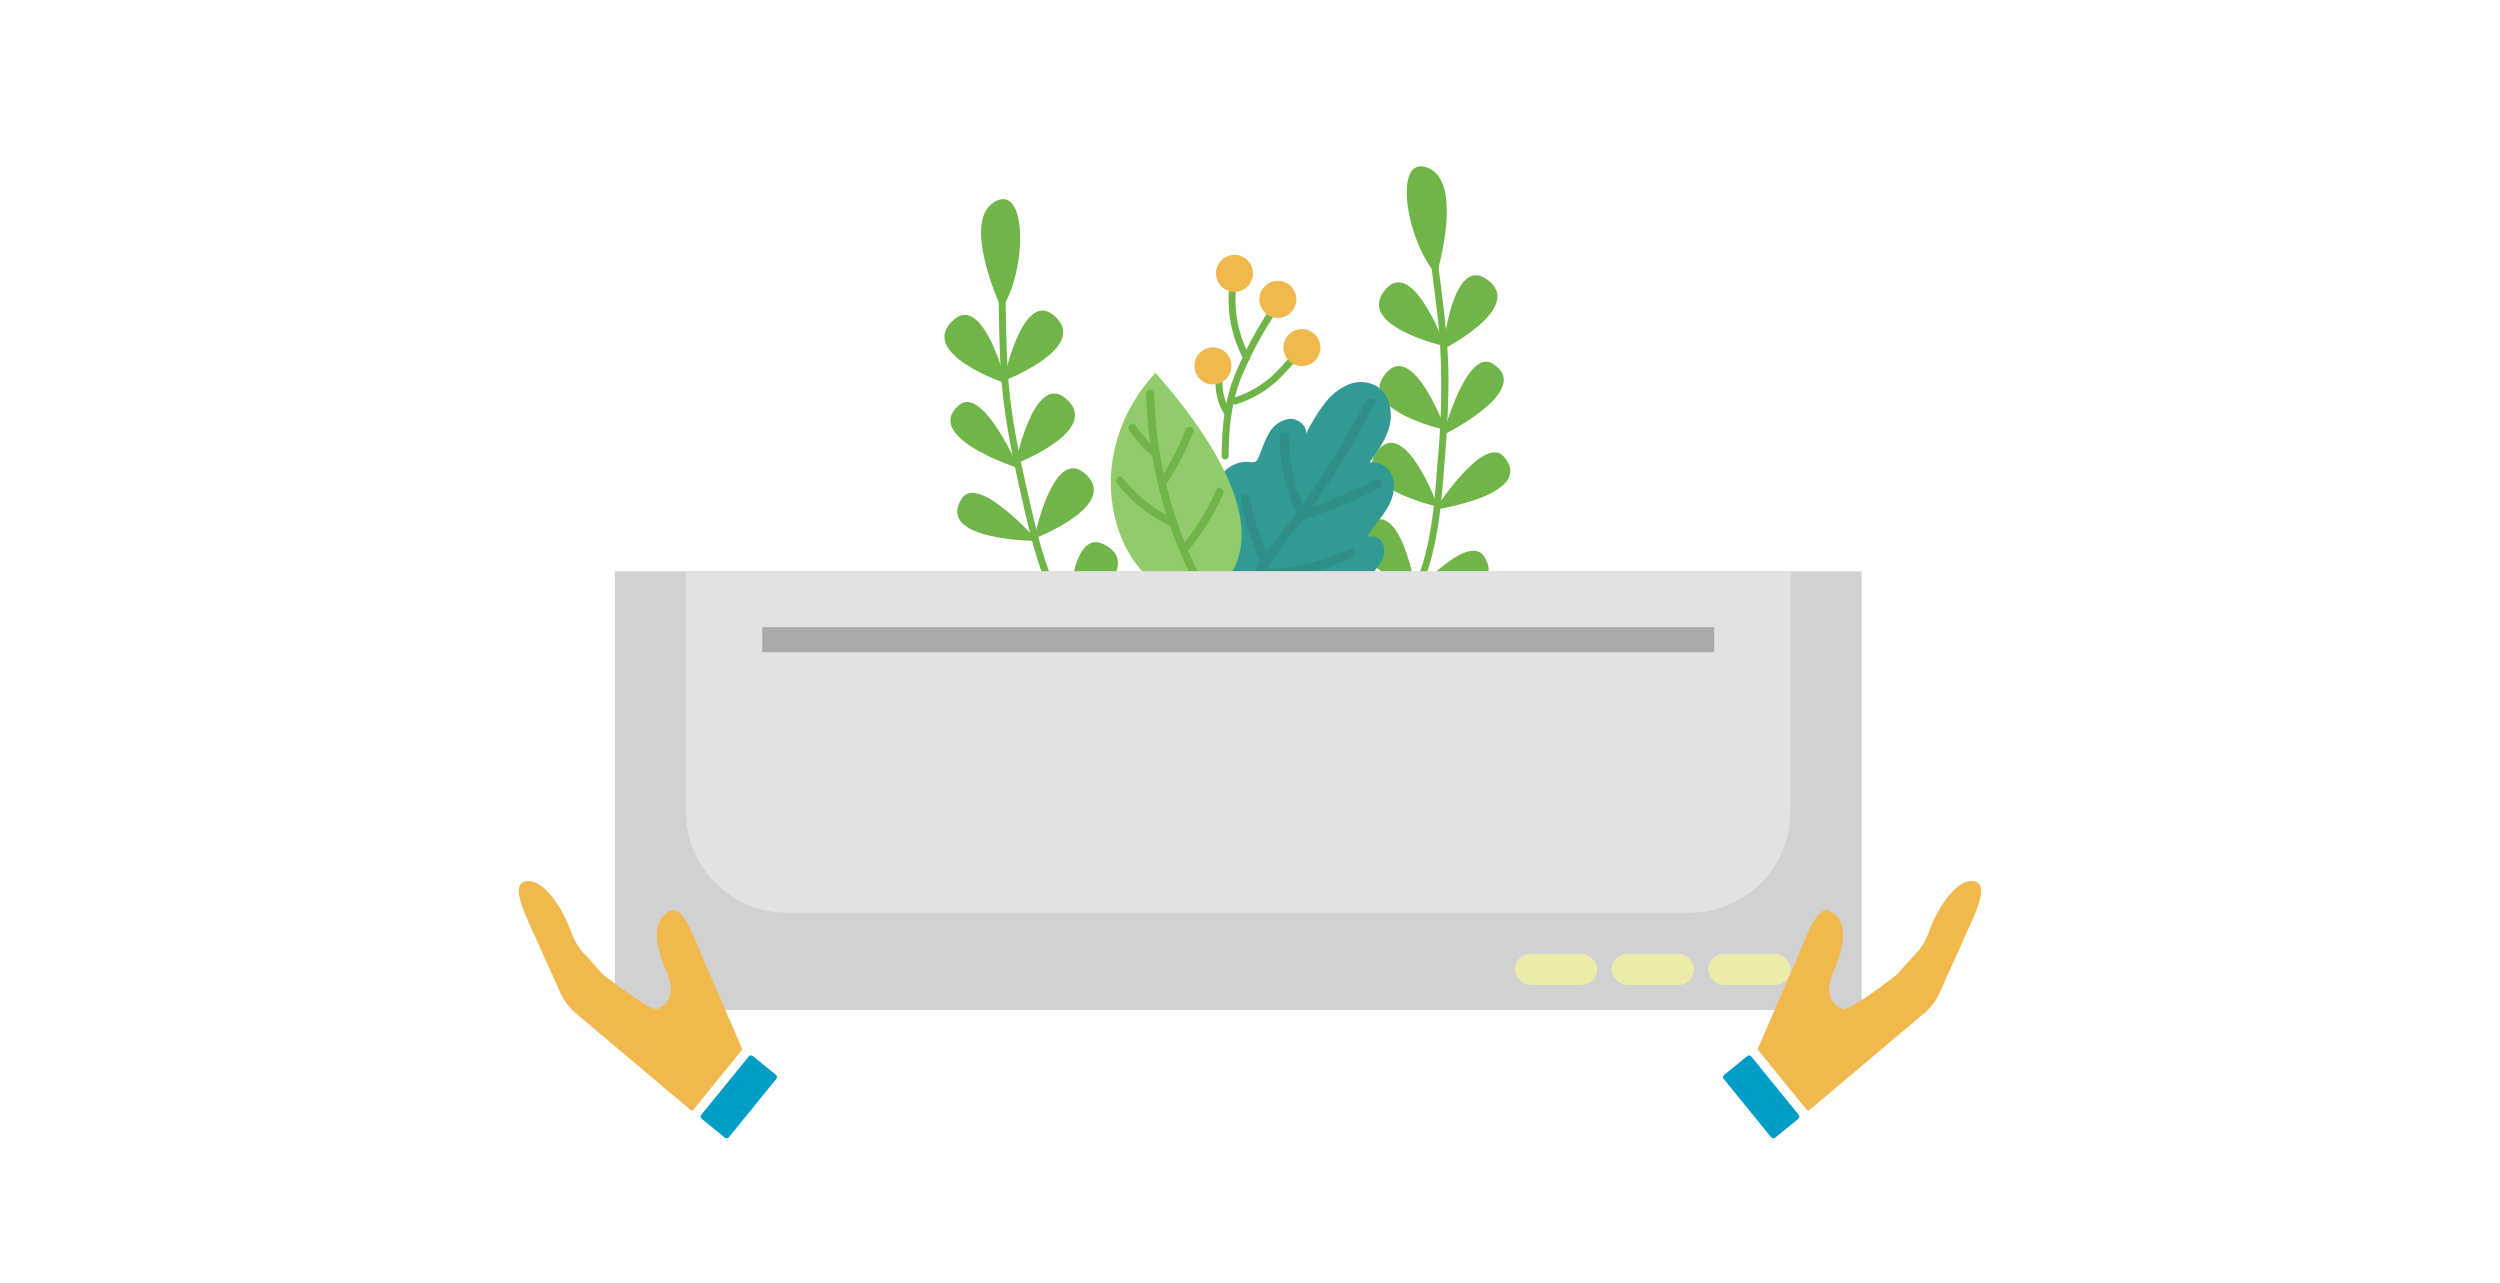 <svg xmlns="http://www.w3.org/2000/svg" viewBox="0 0 538 276"><g id="b7a6dac9-bbb5-4d7f-99dc-12e52b2f92d7" data-name="レイヤー 2"><path d="M306.887,46.929c.728,8.632,2.222,17.179,2.93,25.813a166.23,166.23,0,0,1-.419,26.276c-.623,8.164-1.139,16.414-3.858,24.205a63.425,63.425,0,0,1-10.526,18.524,106.237,106.237,0,0,1-17.231,16.767c-.757.599.311,1.654,1.061,1.061,11.143-8.817,21.387-19.542,26.938-32.817,3.089-7.388,4.121-15.214,4.758-23.139.72-8.962,1.483-17.97,1.038-26.967-.493-9.963-2.352-19.792-3.19-29.723-.081-.955-1.581-.963-1.5,0Z" style="fill:#70b548"/><path d="M309.145,59.177s5.965-19.668-1.706-22.994S302.282,51.298,309.145,59.177Z" style="fill:#70b548"/><path d="M310.546,75.184s1.929-20.14,9.293-15.159C328.645,65.981,310.546,75.184,310.546,75.184Z" style="fill:#70b548"/><path d="M311.023,74.539s-6.863-19.033-12.762-12.381C291.208,70.111,311.023,74.539,311.023,74.539Z" style="fill:#70b548"/><path d="M311.125,92.567s-6.863-19.033-12.762-12.381C291.31,88.14,311.125,92.567,311.125,92.567Z" style="fill:#70b548"/><path d="M309.471,109.076s-6.863-19.033-12.762-12.381C289.655,104.648,309.471,109.076,309.471,109.076Z" style="fill:#70b548"/><path d="M304.716,127.231s-3.13-19.989-10.183-14.576C286.099,119.127,304.716,127.231,304.716,127.231Z" style="fill:#70b548"/><path d="M310.537,93.616s5.053-18.907,10.729-15.334C330.262,83.946,310.537,93.616,310.537,93.616Z" style="fill:#70b548"/><path d="M308.81,109.671s10.572-16.47,14.89-11.338C330.544,106.468,308.81,109.671,308.81,109.671Z" style="fill:#70b548"/><path d="M303.114,128.975s12.75-14.848,16.316-9.167C325.082,128.813,303.114,128.975,303.114,128.975Z" style="fill:#70b548"/><path d="M214.526,54.178c.562,8.971.293,17.974.942,26.941.64,8.851,2.478,17.52,4.443,26.156,1.825,8.021,3.648,16.086,7.593,23.38a65.532,65.532,0,0,0,13.129,16.597,107.075,107.075,0,0,0,19.662,14.198.751.751,0,0,0,.757-1.295c-12.168-7.009-23.808-16.005-31.099-28.229-4.145-6.948-6.216-14.65-8.008-22.474-1.941-8.474-3.928-16.979-4.753-25.65-.938-9.848-.548-19.76-1.166-29.626-.06-.959-1.56-.966-1.5,0Z" style="fill:#70b548"/><path d="M215.574,66.515s-8.775-18.584-1.674-22.997S221.211,57.717,215.574,66.515Z" style="fill:#70b548"/><path d="M216.528,82.554s-4.852-19.642-11.409-13.638C197.278,76.096,216.528,82.554,216.528,82.554Z" style="fill:#70b548"/><path d="M215.962,81.986s4.007-19.831,10.815-14.114C234.917,74.71,215.962,81.986,215.962,81.986Z" style="fill:#70b548"/><path d="M218.496,99.836s4.007-19.831,10.815-14.114C237.451,92.56,218.496,99.836,218.496,99.836Z" style="fill:#70b548"/><path d="M222.546,115.925s4.007-19.831,10.815-14.114C241.501,108.649,222.546,115.925,222.546,115.925Z" style="fill:#70b548"/><path d="M229.903,133.19s.175-20.231,7.943-15.908C247.136,122.452,229.903,133.19,229.903,133.19Z" style="fill:#70b548"/><path d="M219.231,100.787s-7.763-17.966-12.855-13.601C198.304,94.104,219.231,100.787,219.231,100.787Z" style="fill:#70b548"/><path d="M223.286,116.417s-12.866-14.748-16.387-9.039C201.318,116.426,223.286,116.417,223.286,116.417Z" style="fill:#70b548"/><path d="M231.743,134.682s-14.784-12.824-17.481-6.684C209.988,137.732,231.743,134.682,231.743,134.682Z" style="fill:#70b548"/><path d="M278.332,133.699a26.335,26.335,0,0,0,11.699-5.224,44.722,44.722,0,0,0,5.232-5.048,11.449,11.449,0,0,0,2.228-3.087,4.077,4.077,0,0,0-.071-3.68,2.525,2.525,0,0,0-3.3-.977c1.374-2.462,3.461-4.476,4.78-6.968s1.67-5.883-.307-7.894a4.566,4.566,0,0,0-3.885-1.29c1.841-2.529,3.728-5.156,4.387-8.214s-.247-6.686-2.943-8.273a7.017,7.017,0,0,0-6.138-.219,12.707,12.707,0,0,0-4.909,3.945,38.715,38.715,0,0,0-4.028,6.551c.154-1.872-1.913-3.374-3.779-3.163a6.151,6.151,0,0,0-4.325,3.282c-.943,1.624-1.451,3.459-2.23,5.168a1.717,1.717,0,0,1-.384.595c-.458.407-1.159.251-1.768.187a6.638,6.638,0,0,0-5.244,2.233c-2.56,2.627-3.526,6.386-4.202,9.991a35.641,35.641,0,0,0-.739,10.314,15.488,15.488,0,0,0,4.08,9.327,9.988,9.988,0,0,0,9.484,2.832c2.28-.638,4.238-2.237,6.571-2.641" style="fill:#319b93"/><path d="M295.89,86.934c-3.786,6.805-7.57,13.639-11.992,20.059-4.972,7.218-11.256,13.486-14.439,21.79-.455,1.187-2.269.417-1.816-.765,2.647-6.906,7.308-12.24,11.707-18.082,5.621-7.465,10.189-15.618,14.724-23.768.611-1.098,2.432-.342,1.816.765Z" style="fill:#2f8e85"/><path d="M296.653,105.135a126.054,126.054,0,0,1-16.049,6.671c-1.197.403-1.927-1.428-.72-1.834a126.055,126.055,0,0,0,16.049-6.671c1.134-.566,1.85,1.271.72,1.834Z" style="fill:#2f8e85"/><path d="M277.394,94.207c-.181,5.732,1.684,11.153,3.574,16.484.423,1.192-1.409,1.92-1.834.72-2.014-5.682-3.884-11.375-3.691-17.477.04-1.268,1.991-.983,1.952.272Z" style="fill:#2f8e85"/><path d="M290.975,119.972a46.652,46.652,0,0,1-18.468,4.512c-1.26.047-1.501-1.909-.231-1.957a45.246,45.246,0,0,0,17.979-4.389c1.132-.569,1.847,1.267.72,1.834Z" style="fill:#2f8e85"/><path d="M271.157,121.161c-1.508-4.447-3.431-8.947-4.063-13.626a.986.986,0,0,1,1.957-.231c.608,4.501,2.489,8.855,3.941,13.137.406,1.196-1.425,1.926-1.834.72Z" style="fill:#2f8e85"/><path d="M264.405,98.13c.04-5.679.506-11.063,2.524-16.419A80.369,80.369,0,0,1,274.481,67.446c.516-.819-.782-1.573-1.295-.757a82.202,82.202,0,0,0-7.703,14.624c-2.065,5.479-2.537,11.008-2.577,16.817a.75.75,0,0,0,1.5,0Z" style="fill:#70b548"/><path d="M268.946,76.618a25.179,25.179,0,0,1-2.792-15.751c.144-.944-1.302-1.351-1.446-.399a26.866,26.866,0,0,0,2.943,16.907c.462.848,1.757.092,1.295-.757Z" style="fill:#70b548"/><path d="M266.013,87.004a23.904,23.904,0,0,0,8.788-5.031,55.154,55.154,0,0,0,6.687-7.715c.587-.766-.716-1.514-1.295-.757a54.495,54.495,0,0,1-6.258,7.235,22.219,22.219,0,0,1-8.321,4.822c-.917.29-.525,1.739.399,1.446Z" style="fill:#70b548"/><circle cx="265.66" cy="58.832" r="3.98" style="fill:#f1b84d"/><circle cx="274.992" cy="64.423" r="3.98" style="fill:#f1b84d"/><circle cx="280.172" cy="74.797" r="3.98" style="fill:#f1b84d"/><path d="M264.784,88.399a10.968,10.968,0,0,1-1.664-6.618.75.75,0,0,0-1.5,0,12.349,12.349,0,0,0,1.869,7.375c.513.815,1.812.063,1.295-.757Z" style="fill:#70b548"/><circle cx="261.027" cy="78.74" r="3.98" style="fill:#f1b84d"/><path d="M259.41,128.235s23.319-9.176-10.752-48.018C229.194,101.411,242.661,131.268,259.41,128.235Z" style="fill:#91cc6a"/><path d="M269.665,144.213A95.04,95.04,0,0,1,246.65,84.726a.858.858,0,0,1,1.715-.028,93.172,93.172,0,0,0,22.508,58.298c.714.83-.486,2.058-1.208,1.218Z" style="fill:#70b548"/><path d="M256.809,92.894a60.497,60.497,0,0,1-5.705,11.168c-.599.92-2.099.086-1.495-.841a58.382,58.382,0,0,0,5.535-10.741c.395-1.016,2.064-.613,1.665.413Z" style="fill:#70b548"/><path d="M263.236,106.294a54.061,54.061,0,0,1-7.811,12.522c-.703.848-1.919-.362-1.218-1.208a52.374,52.374,0,0,0,7.534-12.155c.45-1.007,1.942-.16,1.495.841Z" style="fill:#70b548"/><path d="M251.979,113.232a31.109,31.109,0,0,1-11.62-9.257c-.666-.859.532-2.09,1.208-1.218a30.052,30.052,0,0,0,11.253,8.98c1.001.465.155,1.958-.841,1.495Z" style="fill:#70b548"/><path d="M247.786,97.953a14.919,14.919,0,0,1-2.599-2.613,24.745,24.745,0,0,1-2.25-2.868c-.602-.926.879-1.792,1.481-.866a21.673,21.673,0,0,0,1.977,2.516,13.65,13.65,0,0,0,2.231,2.336c.904.618.071,2.119-.841,1.495Z" style="fill:#70b548"/><rect x="132.322" y="122.948" width="268.298" height="94.416" style="fill:#d1d1d1"/><path d="M147.6,122.948H385.342a0,0,0,0,1,0,0V174.598a21.84,21.84,0,0,1-21.84,21.84H169.44A21.84,21.84,0,0,1,147.6,174.598V122.948A0,0,0,0,1,147.6,122.948Z" style="fill:#e2e2e2"/><rect x="164.041" y="134.964" width="204.861" height="5.392" style="fill:#aaa"/><rect x="367.613" y="205.291" width="17.729" height="6.669" rx="3.335" style="fill:#edeba9"/><rect x="346.815" y="205.291" width="17.729" height="6.669" rx="3.335" style="fill:#edeba9"/><rect x="326.017" y="205.291" width="17.729" height="6.669" rx="3.335" style="fill:#edeba9"/><path d="M425.385,189.849c-3.455-1.562-8.127,4.571-10.314,10.769a14.12,14.12,0,0,1-2.054,3.798q-.015.019-.031.037l-3.614,3.955c-.008.009-.016.019-.024.028a9.636,9.636,0,0,1-1.785,1.798c-3.084,2.38-9.776,7.328-11.008,6.902-4.9-2.033-2.167-7.61-2.011-7.918l.013-.028c2.817-6.587,2.933-11.452-.864-13.168-2.666-1.205-4.957,5.568-6.625,9.389l-8.721,20.164a.467.467,0,0,0,.066.48l10.351,12.733a.466.466,0,0,0,.638.083l.004-.003.026-.021,25.147-21.22a14.243,14.243,0,0,0,2.449-3.164l5.285-11.69C423.899,198.919,428.256,191.147,425.385,189.849Z" style="fill:#f1b84d"/><path d="M375.815,227.337h6.388a.631.631,0,0,1,.631.631v16.152a.631.631,0,0,1-.631.631h-6.388a.631.631,0,0,1-.631-.631V227.967a.631.631,0,0,1,.631-.631Z" transform="translate(-63.979 291.953) rotate(-39.107)" style="fill:#009dc6"/><path d="M112.615,189.849c3.455-1.562,8.127,4.571,10.314,10.769a14.117,14.117,0,0,0,2.054,3.798c.01.013.02.025.031.037l3.614,3.955c.008.009.016.019.024.028a9.639,9.639,0,0,0,1.785,1.798c3.084,2.38,9.776,7.328,11.008,6.902,4.9-2.033,2.167-7.61,2.011-7.918l-.013-.028c-2.818-6.587-2.933-11.452.864-13.168,2.666-1.205,4.957,5.568,6.625,9.389l8.721,20.164a.467.467,0,0,1-.066.48l-10.351,12.733a.466.466,0,0,1-.638.083l-.004-.003-.026-.021-25.147-21.22a14.24,14.24,0,0,1-2.449-3.164l-5.285-11.69C114.101,198.919,109.744,191.147,112.615,189.849Z" style="fill:#f1b84d"/><path d="M150.915,232.218h16.152a.631.631,0,0,1,.631.631v6.388a.631.631,0,0,1-.631.631H150.915a.631.631,0,0,1-.631-.631v-6.388a.631.631,0,0,1,.631-.631Z" transform="translate(-124.458 210.524) rotate(-50.893)" style="fill:#009dc6"/></g></svg>